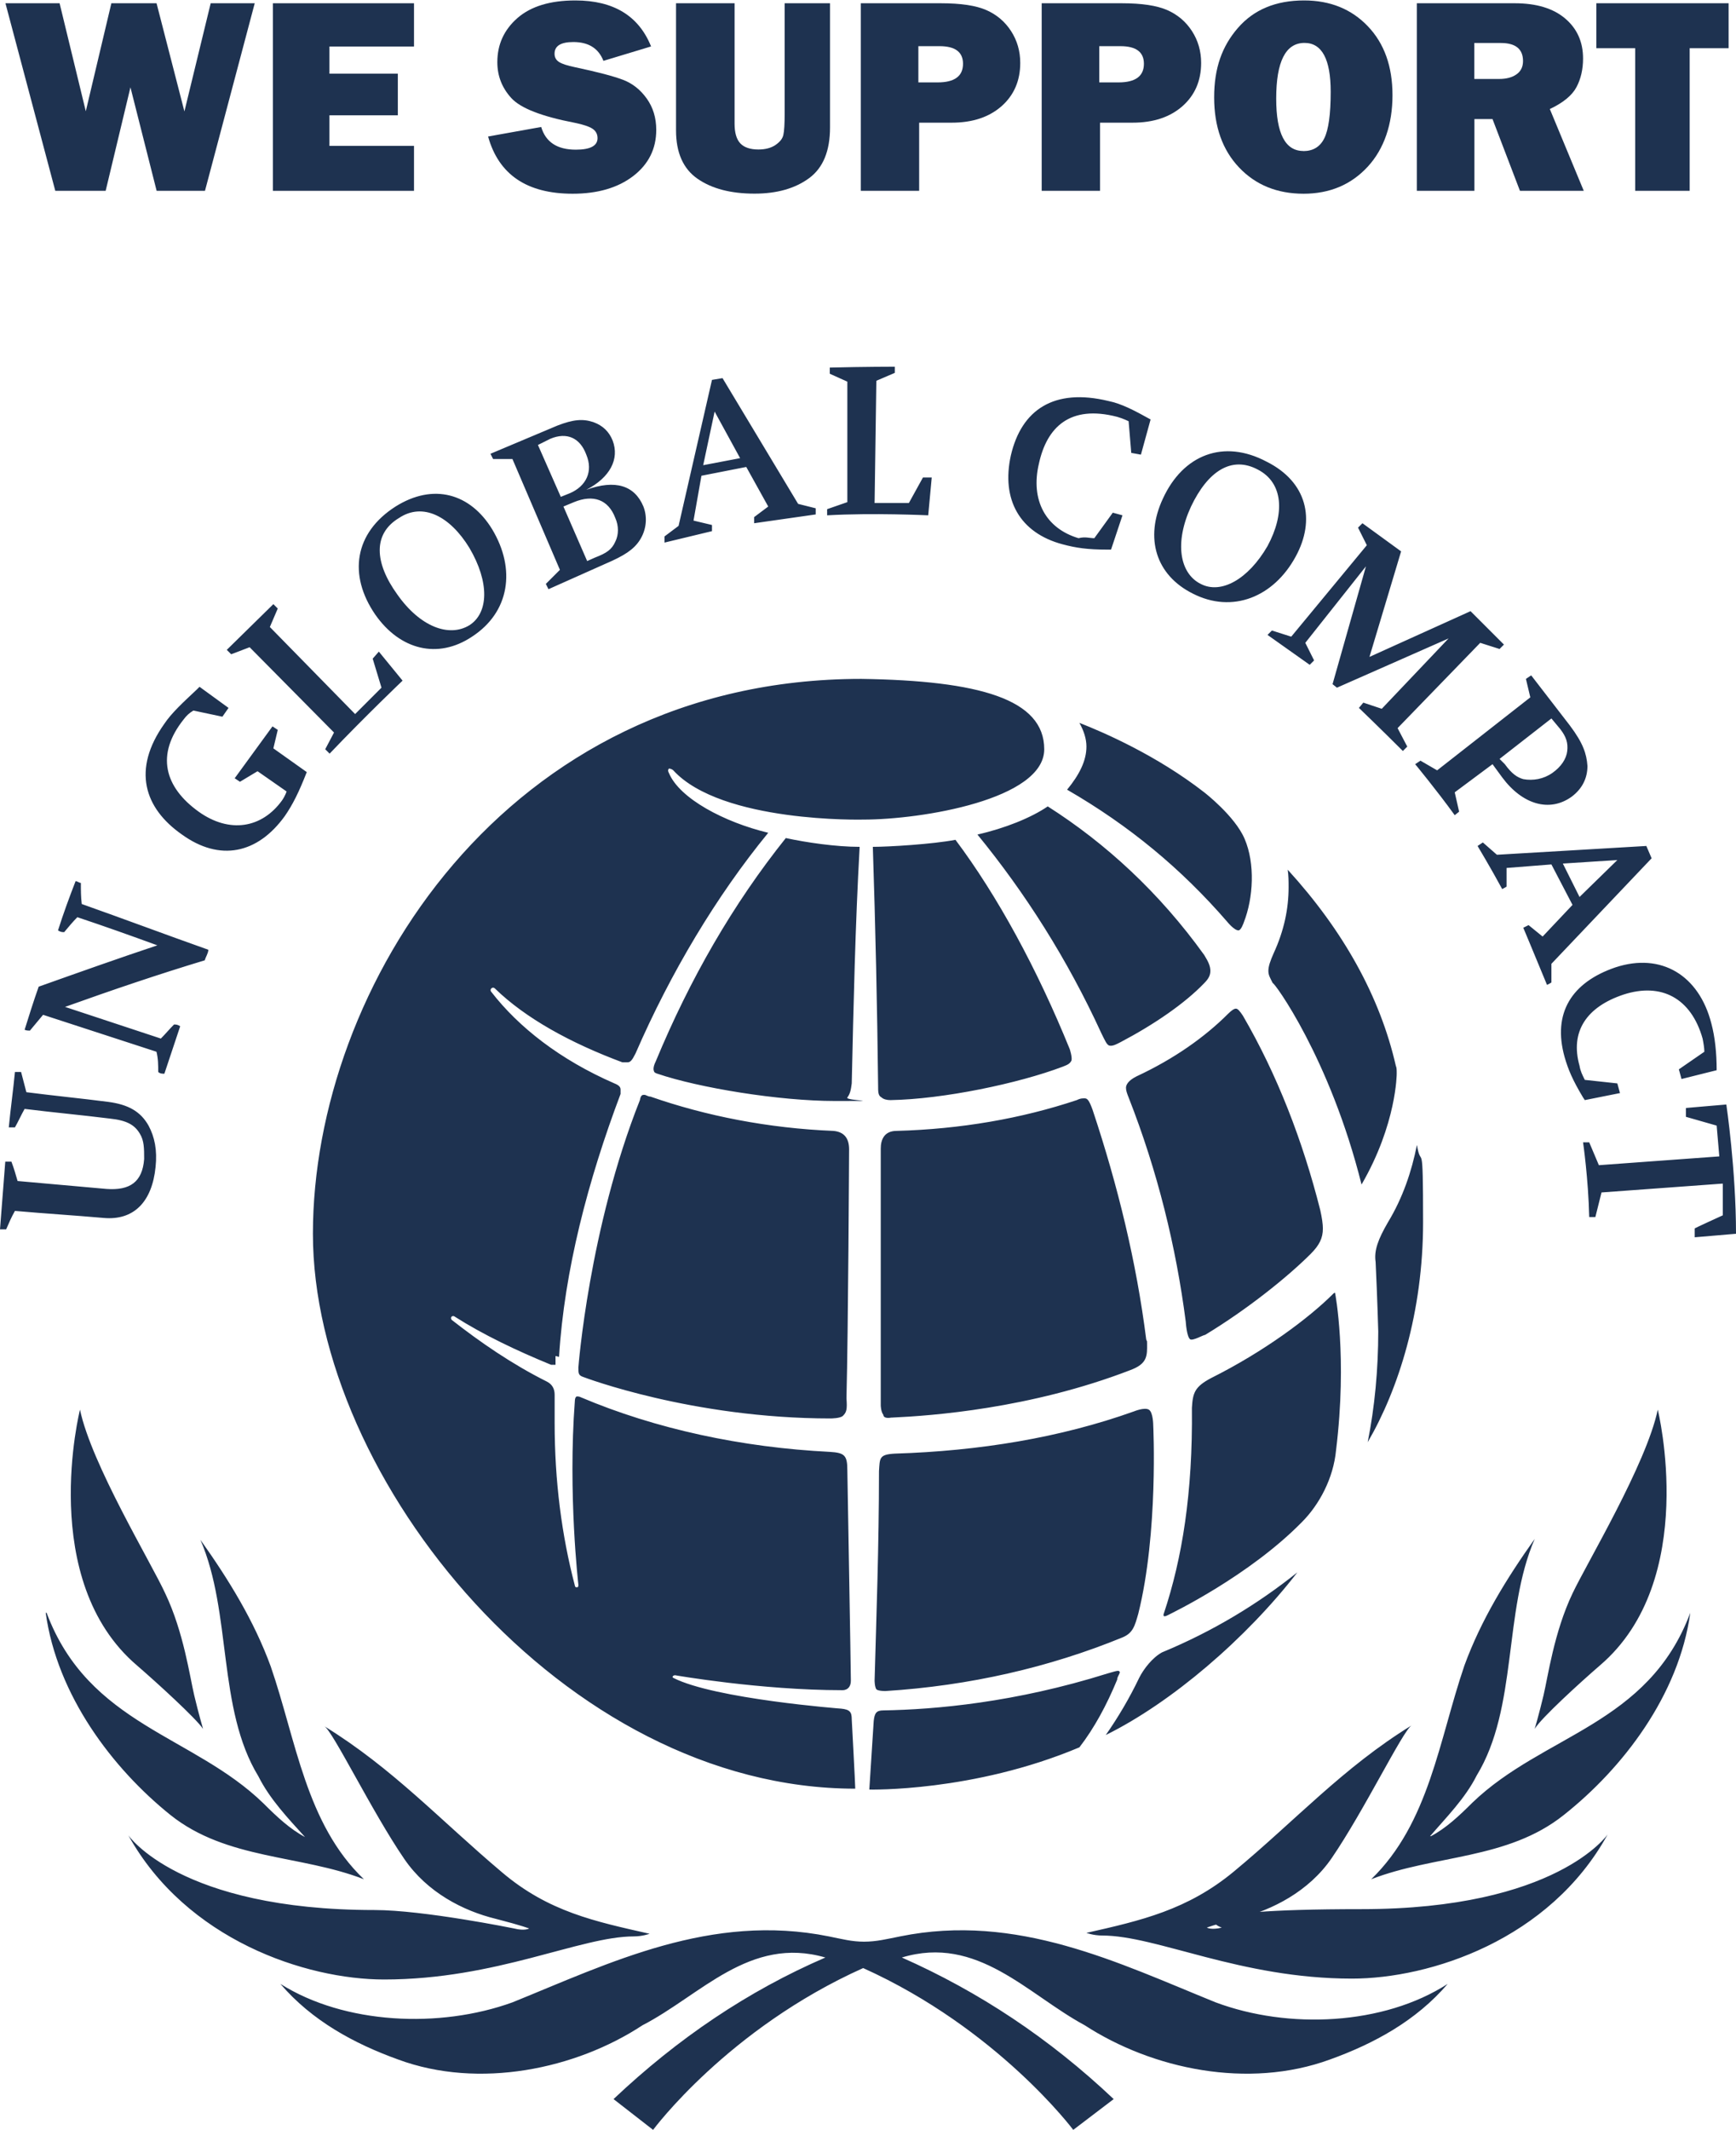 <svg xmlns="http://www.w3.org/2000/svg" id="a" viewBox="0 0 197.5 242.2"><path id="b" d="M135.4,152.3c-.4-.3-.5-2-.5-2-1.1-8.5-3.2-17.1-6.5-25.5-.2-.5-.3-.8-.3-1.1s.2-.8,1.2-1.3c4.3-2,7.8-4.5,10.4-7.1.4-.4.7-.6.9-.6h0c.2,0,.4.2.8.8,3.9,6.7,6.8,14.2,8.8,22.1.2.9.3,1.6.3,2.1,0,1.1-.4,1.9-1.4,2.9-2.6,2.6-7.2,6.3-12,9.2-.2,0-1.4.7-1.7.5ZM131.2,162.1s0-1.5-.5-1.8-1.7.2-1.7.2c-8.4,3-17.6,4.5-27.2,4.8-1.8.1-1.7.5-1.8,2,0,8.5-.3,16.5-.5,23.8,0,0,0,.7.2,1,.2.2,1,.2,1,.2,9.6-.6,18.7-2.7,27-6.1,1.2-.5,1.4-1.3,1.8-2.7,2.3-9.2,1.7-21.4,1.7-21.4ZM127.5,118.5c3.8-2,7.3-4.4,9.5-6.7.5-.5.7-.9.7-1.4s-.2-1-.7-1.8c-5.1-7.1-11.2-12.7-17.8-16.9-1.9,1.3-4.9,2.5-8,3.2,5.4,6.6,10.2,14.1,14.1,22.6.4.8.6,1.3.9,1.4.4.1.9-.2,1.3-.4ZM120.9,121.3c.5-.2.8-.3,1-.7.1-.4-.2-1.3-.2-1.3-3.7-9.1-8.2-17.4-13-23.8-2.6.5-7.6.8-9.4.8.3,9.2.5,18.3.6,27.1,0,.8,0,1.2.4,1.4.2.2.6.3,1,.3,6-.1,14.6-1.9,19.6-3.8ZM127.4,190.2c0-.2-.2-.2-.2-.2-.2,0-.5.1-1.2.3-10.5,3.3-19.6,4.1-25.5,4.2-.8,0-1,.3-1.1,1.2l-.5,7.8s11.8.3,23.9-4.8c1.7-2.2,3.1-4.8,4.3-7.7,0-.3.2-.5.3-.8h0ZM151.9,147.1c0-.2-.2,0-.2,0-2.8,2.8-7.9,6.6-13.9,9.6-1.9,1-2.1,1.7-2.2,3.4.1,9.7-1.1,17.1-3.2,23.4,0,0-.2.5.4.2.6-.3,9.3-4.5,15.3-10.6,2-2,3.6-5,3.9-8.2,1.3-10.6-.1-17.8-.1-17.8h0ZM154.9,134.7c4-6.9,4-12.6,4-12.6,0-.4,0-.7-.1-.9-1.8-7.9-6-15.4-12.3-22.3.1.7.1,1.3.1,2,0,2.4-.5,4.9-1.7,7.5-.4.9-.6,1.5-.6,2s.2.8.5,1.4c.1-.2,6.5,8.5,10.1,22.9ZM63.6,154.3c.6-9.8,3.3-20.1,7-29.9v-.5c0-.3-.2-.5-.7-.7-6.2-2.7-10.9-6.4-14-10.4,0,0-.2-.2,0-.4.2-.2.4,0,.4,0,3.5,3.4,8.6,6.2,14.5,8.4h.6c.3,0,.5-.2.9-1,4-9.2,9.2-17.9,15.1-25.1-5-1.2-10.1-3.9-11.3-6.8,0,0-.2-.3,0-.5.3,0,.5.2.5.2,5.5,6,21.6,5.6,21.6,5.6,6.7,0,20.6-2.3,20.6-8s-7.4-7.8-20.8-8c-40.6,0-62.4,35.2-62.4,63.1s28.6,63.1,61.7,63.1c0-.5-.4-7.9-.4-7.9,0-.8-.2-1.1-1.2-1.2,0,0-14.4-1.1-19.1-3.5-.2-.1,0-.3.2-.3,0,0,9.7,1.7,19,1.7,0,0,1,.1,1-1.1s-.4-23.9-.4-23.9c0-1.7-.3-2-2-2.1-10-.5-19.8-2.6-28.3-6.2-.2-.1-.3-.1-.5-.1-.2.1-.2.5-.2.5-.8,10.6.4,20.9.4,20.9,0,.2,0,.3-.2.3s-.2-.2-.2-.2c-1.5-5.7-2.3-11.9-2.3-18.5s0-3.2,0-3.2c0-.7-.3-1.2-.9-1.5-4-2-7.6-4.5-10.8-7,0,0-.2-.2,0-.4.2-.1.3,0,.3,0,3.3,2.1,7.1,3.9,11,5.5h.5v-1M141.5,104.9c1.1-2.8,1.3-6.7.1-9.5-1.1-2.6-4.6-5.3-4.6-5.3-5.4-4.2-11.4-6.8-14.2-7.9.5.9.8,1.8.8,2.7,0,1.6-.8,3.2-2.2,4.9,7.1,4.1,13,9,18.2,15,0,0,.8,1,1.3,1,.3,0,.6-.9.6-.9h0ZM156.8,151.4c0,4.3-.4,8.6-1.2,12.6,3.5-6,6.3-14.8,6.3-25s-.2-5.8-.7-8.8c-.6,3-1.6,6-3.3,8.8-1.1,1.9-1.6,3.2-1.4,4.5.2,4.2.3,7.9.3,7.9h0ZM129.6,190.8c-1.1,2.3-2.4,4.5-3.8,6.5,7.5-3.7,16-11,21.8-18.5-4.5,3.6-9.6,6.7-15.4,9.1-1.1.6-2.1,1.9-2.6,2.9ZM96.6,130.7c0-1.3-.6-2-1.8-2.1-7.4-.3-14.5-1.7-20.8-3.9-.3,0-.5-.2-.7-.2s-.4,0-.5.6c-5.8,14.6-7,30.4-7,30.4,0,.7,0,.9.6,1.1,0,0,12.3,4.7,28.1,4.7,0,0,1.1,0,1.4-.3.4-.4.5-.7.4-2,.2-7.7.3-28.3.3-28.3h0ZM74.6,120.7c-.4.8-.2,1.1-.2,1.1,0,.2.4.3.4.3,4.7,1.6,13.8,3.1,20.2,3.1s1.1,0,1.4-.4.4-.8.5-1.6h0c.2-8.8.4-18,.9-26.9-2.7,0-6.1-.5-8.4-1-6,7.5-10.9,16-14.8,25.4M101.5,161.2c4.4-.2,15.7-1,27.1-5.4,1.6-.6,1.9-1.3,1.9-2.5s0-.6-.1-1c-1.1-8.7-3.2-17.4-6.1-26.1-.4-1.1-.6-1.3-.9-1.3s-.5,0-.9.2c-6.3,2.1-13.2,3.3-20.5,3.5-1.4,0-1.8,1-1.8,2v29.2s0,.7.3,1.1c0,.3.4.4.9.3h.1ZM5.3,183.4c4.8,12.8,16.7,13.9,24.7,21.7,1.5,1.5,3,2.9,4.7,3.8h0c-1.9-2.1-4-4.3-5.3-6.9-4.7-7.7-3-18.6-6.6-26.9,3.2,4.5,6.1,9.2,8,14.4,2.9,8.4,4,17.9,10.6,24.2-7.2-2.8-15.6-2.2-22-7.3-6.6-5.3-12.9-13.6-14.2-23h.1ZM72.1,220.2c1,0,1.8-.3,1.8-.3-6.2-1.4-11.5-2.5-16.8-7-7-5.9-12.4-11.8-20.2-16.6,1,.6,5.4,9.7,9.1,15.1,2.6,3.8,6.7,5.9,10.4,6.8,3.1.8,3.8,1.1,3.8,1.1,0,0-.5.3-1.7,0,0,0-10.3-2.1-15.9-2.1-22.2,0-28-8.5-28-8.5,6.6,11.9,20.2,16.4,29.1,16.4,12.8,0,22.3-4.9,28.4-4.9ZM153.8,225c8.9,0,22.5-4.4,29.1-16.4,0,0-5.8,8.5-28,8.5s-15.9,2.1-15.9,2.1c-1.2.3-1.7,0-1.7,0,0,0,.7-.3,3.8-1.1,3.6-.9,7.8-3,10.4-6.8,3.7-5.4,8.1-14.5,9.1-15.1-7.8,4.8-13.2,10.8-20.2,16.6-5.3,4.4-10.6,5.6-16.8,7,0,0,.8.3,1.8.3,6.2,0,15.7,4.9,28.4,4.9h0ZM15.6,189.4c2.2,1.9,6.7,6,7.5,7.2,0,0-.5-1.7-1-3.8s-1.2-7.2-3.3-11.6c-1.6-3.5-8.4-14.7-9.7-20.9,0,0-4.9,19.4,6.5,29.1ZM156,213.7c7.2-2.8,15.5-2.2,21.9-7.3,6.7-5.3,13.1-13.6,14.4-23-4.8,12.8-16.7,13.8-24.8,21.6-1.5,1.5-3,2.9-4.7,3.8h-.1c1.8-2.1,4-4.3,5.3-6.9,4.7-7.7,3-18.6,6.6-26.9-3.2,4.5-6.1,9.2-8,14.4-2.9,8.5-4,17.9-10.6,24.3h0ZM138.3,227.7c-11.1-4.5-22.6-10.2-35.9-7.5-1.5.3-2.7.6-4.1.6s-2.5-.3-4-.6c-13.4-2.7-24.9,3-36,7.5-8.3,3-19.1,2.5-26.4-2.1,3.6,4.2,8.4,6.8,13.4,8.6,9.2,3.4,20.2,1.1,27.8-3.9,6.6-3.4,12.2-10.2,20.8-7.7-8.8,3.8-16.8,9.2-24.1,16.1l4.5,3.5s8.5-11.5,23.9-18.4c15.3,6.9,23.9,18.4,23.9,18.4l4.6-3.5c-7.3-6.9-15.3-12.2-24.1-16.1,8.6-2.6,14.3,4.2,20.8,7.7,7.7,5,18.6,7.3,27.9,3.9,5-1.8,9.8-4.4,13.4-8.6-7.3,4.7-18.1,5.2-26.4,2.1ZM182,189.4c11.4-9.7,6.6-29.1,6.6-29.1-1.3,6.2-8.1,17.5-9.7,20.9-2.1,4.4-2.8,9.5-3.3,11.6s-1,3.8-1,3.8c.7-1.2,5.2-5.3,7.4-7.2ZM2,134.3c3.4.3,6.7.6,10.1.9,2.7.2,4.1-.8,4.3-3.4,0-1.2,0-2.1-.5-2.9-.6-1-1.5-1.5-3.4-1.7-3.2-.4-6.5-.7-9.7-1.1-.4.7-.7,1.4-1.1,2.1h-.7c.2-2.1.5-4.2.7-6.3h.7c.2.8.4,1.5.6,2.3,3.1.4,6.2.7,9.3,1.1,2.3.3,3.7,1.1,4.6,2.7.7,1.3,1,2.8.8,4.7-.4,4-2.5,6.1-5.9,5.8s-6.7-.5-10.1-.8c-.4.7-.7,1.4-1,2.1H0c.2-2.6.4-5.1.6-7.7h.7c.3.8.5,1.5.7,2.2h0ZM7.4,114.5c3.6,1.2,7.3,2.4,10.9,3.6.5-.5,1-1.1,1.5-1.6.2,0,.4,0,.7.2-.6,1.8-1.2,3.6-1.8,5.4-.2,0-.5,0-.7-.2,0-.8,0-1.5-.2-2.3-4.3-1.4-8.6-2.8-12.9-4.2-.5.6-1,1.2-1.5,1.8-.1,0-.4,0-.6-.1.5-1.6,1-3.2,1.6-4.9,4.5-1.6,9-3.2,13.5-4.7-3-1.1-6.1-2.2-9.1-3.2-.5.5-1,1.1-1.5,1.7-.2,0-.4,0-.7-.2.6-1.9,1.3-3.8,2-5.6.2,0,.4.2.6.2,0,.8,0,1.6.1,2.4,4.8,1.7,9.6,3.5,14.4,5.2,0,.4-.3.8-.4,1.2-5.3,1.6-10.6,3.4-15.9,5.3ZM31.1,85.1l3.8,2.7c-.9,2.3-1.6,3.7-2.5,5-3.1,4.3-7.4,5.2-11.7,2.1-4.3-3-5.7-7.4-2-12.6.8-1.2,2.1-2.4,3.7-3.9l.3-.3,3.3,2.4-.7,1-3.3-.7c-.5.3-.8.6-1.1,1-3.2,4-2.2,7.7,1.7,10.5,3.5,2.5,7.2,1.9,9.5-1.3.4-.6.5-1,.5-1l-3.3-2.3-2,1.2-.6-.4,4.3-5.9.6.4-.5,2.1h0ZM38,83.3l-9.6-9.7-2.1.8-.5-.5,5.3-5.2.5.5-.9,2.1,9.7,9.9,3-3-1-3.3.7-.8,2.7,3.3s-4.2,4-8.3,8.3l-.5-.5s1-1.9,1-1.9ZM42.7,69.9c-3.1-4.5-2.4-9.3,2.3-12.3,4.3-2.7,8.5-1.5,11,2.6,2.7,4.5,2,9.4-2.3,12.2-3.9,2.6-8.2,1.5-11-2.5h0ZM45.2,67.6c2.6,3.7,5.9,4.9,8.2,3.5,2.2-1.4,2.3-4.9,0-8.8-2.2-3.6-5.3-5.2-8-3.4-3,1.8-2.8,5.1-.2,8.7h0ZM63.7,64.8l-5.4-12.6h-2.2l-.3-.6,7.6-3.2c1.8-.7,2.9-.8,4.1-.4,1.1.4,1.8,1.1,2.2,2.1.8,2.1-.3,4.2-3,5.6,3.3-1.2,5.5-.5,6.5,1.9.5,1.3.3,2.7-.4,3.8-.7,1.1-1.8,1.8-3.9,2.7l-6.5,2.9-.3-.6s1.6-1.6,1.6-1.6ZM63.8,56.5l1-.4c1.9-.8,2.7-2.5,1.9-4.4-.7-1.9-2.2-2.6-4.1-1.8l-1.4.7s2.6,5.9,2.6,5.9ZM66.8,63.8l.9-.4c1.3-.5,1.9-.9,2.3-1.8.4-.8.4-1.8,0-2.7-.8-2.1-2.5-2.7-4.7-1.8l-1.2.5s2.7,6.2,2.7,6.2ZM79.8,54.1l-.9,5.1,2.1.5v.7l-5.4,1.3v-.7l1.6-1.2,3.8-16.6,1.2-.2,8.6,14.3,2,.5v.7l-7,1v-.7l1.6-1.2-2.5-4.5s-5.1,1-5.1,1ZM80,52.9l4.2-.8-2.9-5.3s-1.3,6.1-1.3,6.1ZM96.4,57v-13.6l-2-.9v-.7c3.9-.1,7.4-.1,7.4-.1v.7l-2.1.9-.2,13.9h3.9l1.6-2.9h1l-.4,4.3s-6.3-.3-11.5,0v-.7l2.3-.8v-.1ZM124.5,61.2l2.1-2.9,1.1.3-1.3,3.9h-.4c-2.3,0-3.6-.2-5.1-.6-4.9-1.3-7-5.1-5.9-10.1,1.2-5.2,4.9-7.7,11.1-6.2,1.5.3,3,1.1,4.8,2.1l-1.1,4-1.1-.2-.3-3.6s-.6-.3-1.3-.5c-5.4-1.4-8,1.2-8.9,5.3-1,4.2.8,7.4,4.5,8.5.8-.2,1.2,0,1.8,0h0ZM155.8,74.7l11.5-5.2,3.8,3.8-.5.5-2.2-.7-9.4,9.7,1.1,2.1-.5.5c-2.5-2.5-5-4.9-5-4.9l.5-.6,2.1.7,7.6-8-12.7,5.6-.5-.4,3.8-13.4-6.9,8.7,1,2-.5.5-4.8-3.4.5-.5,2.2.7,8.6-10.4-1-2,.5-.5,4.4,3.2-3.6,12h0ZM169.8,86.9l-4.3,3.2.5,2.2-.5.4c-2.1-2.9-4.5-5.8-4.5-5.8l.6-.4,1.9,1.1,10.6-8.3-.5-2.1.6-.4,4.4,5.7c1.5,2,1.9,3.2,2,4.6,0,1.4-.6,2.6-1.8,3.5-2.5,1.8-5.6.9-7.9-2.2l-1.1-1.5h0ZM171.2,86.9c.8,1.1,1.4,1.5,2.1,1.7,1.1.2,2.3,0,3.3-.7s1.6-1.6,1.7-2.5c.1-.9-.1-1.6-.8-2.5l-1-1.2-5.9,4.6.6.6h0ZM176.5,98.3l-5.1.4v2.1c.1,0-.5.3-.5.3-1.3-2.4-2.8-4.9-2.8-4.9l.6-.4,1.6,1.4,17-1,.6,1.4-11.4,12v2.1c.1,0-.5.3-.5.3-1.4-3.4-2.7-6.5-2.7-6.5l.6-.3,1.6,1.3,3.4-3.6-2.4-4.6h0ZM177.8,98.2l1.9,3.8,4.3-4.2s-6.2.4-6.2.4ZM180.3,122.8l3.7.4.3,1.1-4,.8-.2-.3c-1.2-2-1.7-3.2-2.1-4.6-1.4-5,.8-8.5,5.8-10.2,5.2-1.7,9.5.9,10.9,6.4.4,1.5.6,3.3.6,5.3l-4,1-.3-1.1,2.9-2c0-.4-.1-1-.2-1.5-1.3-4.6-4.7-6.4-9-5-4.2,1.4-6.1,4.2-5,8.1.1.6.3,1,.6,1.6h0ZM195.9,134.6l-13.7,1-.7,2.8h-.7c-.1-4.4-.7-8.5-.7-8.5h.7l1.1,2.6,13.7-1-.3-3.5-3.5-1v-1c-.1,0,4.6-.4,4.6-.4,0,0,1.1,7.4,1.1,14.7l-4.7.4v-1c-.1,0,3.2-1.5,3.2-1.5v-3.6h-.1ZM132.3,56.7c2.3-5,6.9-6.8,11.8-4.2,4.6,2.3,5.6,6.6,3.3,10.8-2.5,4.6-7.2,6.5-11.7,4.2-4.2-2.1-5.5-6.3-3.4-10.8h0ZM135.5,57.6c-1.9,4.1-1.3,7.6,1.1,8.8,2.3,1.2,5.4-.5,7.6-4.3,2-3.7,1.8-7.2-1.1-8.7-3-1.6-5.7.2-7.6,4.2ZM135.4,152.3c-.4-.3-.5-2-.5-2-1.1-8.5-3.2-17.1-6.5-25.5-.2-.5-.3-.8-.3-1.1s.2-.8,1.2-1.3c4.3-2,7.8-4.5,10.4-7.1.4-.4.7-.6.9-.6h0c.2,0,.4.2.8.8,3.9,6.7,6.8,14.2,8.8,22.1.2.9.3,1.6.3,2.1,0,1.1-.4,1.9-1.4,2.9-2.6,2.6-7.2,6.3-12,9.2-.2,0-1.4.7-1.7.5ZM131.2,162.1s0-1.5-.5-1.8-1.7.2-1.7.2c-8.4,3-17.6,4.5-27.2,4.8-1.8.1-1.7.5-1.8,2,0,8.5-.3,16.5-.5,23.8,0,0,0,.7.2,1,.2.2,1,.2,1,.2,9.6-.6,18.7-2.7,27-6.1,1.2-.5,1.4-1.3,1.8-2.7,2.3-9.2,1.7-21.4,1.7-21.4ZM127.5,118.5c3.8-2,7.3-4.4,9.5-6.7.5-.5.7-.9.7-1.4s-.2-1-.7-1.8c-5.1-7.1-11.2-12.7-17.8-16.9-1.9,1.3-4.9,2.5-8,3.2,5.4,6.6,10.2,14.1,14.1,22.6.4.8.6,1.3.9,1.4.4.1.9-.2,1.3-.4ZM120.9,121.3c.5-.2.8-.3,1-.7.1-.4-.2-1.3-.2-1.3-3.7-9.1-8.2-17.4-13-23.8-2.6.5-7.6.8-9.4.8.3,9.2.5,18.3.6,27.1,0,.8,0,1.2.4,1.4.2.2.6.3,1,.3,6-.1,14.6-1.9,19.6-3.8ZM127.4,190.2c0-.2-.2-.2-.2-.2-.2,0-.5.1-1.2.3-10.5,3.3-19.6,4.1-25.5,4.2-.8,0-1,.3-1.1,1.2l-.5,7.8s11.8.3,23.9-4.8c1.7-2.2,3.1-4.8,4.3-7.7,0-.3.2-.5.3-.8h0ZM151.9,147.1c0-.2-.2,0-.2,0-2.8,2.8-7.9,6.6-13.9,9.6-1.9,1-2.1,1.7-2.2,3.4.1,9.7-1.1,17.1-3.2,23.4,0,0-.2.5.4.2.6-.3,9.3-4.5,15.3-10.6,2-2,3.6-5,3.9-8.2,1.3-10.6-.1-17.8-.1-17.8h0ZM154.9,134.7c4-6.9,4-12.6,4-12.6,0-.4,0-.7-.1-.9-1.8-7.9-6-15.4-12.3-22.3.1.7.1,1.3.1,2,0,2.4-.5,4.9-1.7,7.5-.4.9-.6,1.5-.6,2s.2.8.5,1.4c.1-.2,6.5,8.5,10.1,22.9ZM63.6,154.3c.6-9.8,3.3-20.1,7-29.9v-.5c0-.3-.2-.5-.7-.7-6.2-2.7-10.9-6.4-14-10.4,0,0-.2-.2,0-.4.2-.2.4,0,.4,0,3.5,3.4,8.6,6.2,14.5,8.4h.6c.3,0,.5-.2.9-1,4-9.2,9.2-17.9,15.1-25.1-5-1.2-10.1-3.9-11.3-6.8,0,0-.2-.3,0-.5.3,0,.5.2.5.2,5.5,6,21.6,5.6,21.6,5.6,6.7,0,20.6-2.3,20.6-8s-7.4-7.8-20.8-8c-40.6,0-62.4,35.2-62.4,63.1s28.6,63.1,61.7,63.1c0-.5-.4-7.9-.4-7.9,0-.8-.2-1.1-1.2-1.2,0,0-14.4-1.1-19.1-3.5-.2-.1,0-.3.2-.3,0,0,9.7,1.7,19,1.7,0,0,1,.1,1-1.1s-.4-23.9-.4-23.9c0-1.7-.3-2-2-2.1-10-.5-19.8-2.6-28.3-6.2-.2-.1-.3-.1-.5-.1-.2.1-.2.5-.2.5-.8,10.6.4,20.9.4,20.9,0,.2,0,.3-.2.3s-.2-.2-.2-.2c-1.5-5.7-2.3-11.9-2.3-18.5s0-3.2,0-3.2c0-.7-.3-1.2-.9-1.5-4-2-7.6-4.5-10.8-7,0,0-.2-.2,0-.4.2-.1.3,0,.3,0,3.3,2.1,7.1,3.9,11,5.5h.5v-1M141.5,104.9c1.1-2.8,1.3-6.7.1-9.5-1.1-2.6-4.6-5.3-4.6-5.3-5.4-4.2-11.4-6.8-14.2-7.9.5.9.8,1.8.8,2.7,0,1.6-.8,3.2-2.2,4.9,7.1,4.1,13,9,18.2,15,0,0,.8,1,1.3,1,.3,0,.6-.9.6-.9h0ZM156.8,151.4c0,4.3-.4,8.6-1.2,12.6,3.5-6,6.3-14.8,6.3-25s-.2-5.8-.7-8.8c-.6,3-1.6,6-3.3,8.8-1.1,1.9-1.6,3.2-1.4,4.5.2,4.2.3,7.9.3,7.9h0ZM129.6,190.8c-1.1,2.3-2.4,4.5-3.8,6.5,7.5-3.7,16-11,21.8-18.5-4.5,3.6-9.6,6.7-15.4,9.1-1.1.6-2.1,1.9-2.6,2.9ZM96.6,130.7c0-1.3-.6-2-1.8-2.1-7.4-.3-14.5-1.7-20.8-3.9-.3,0-.5-.2-.7-.2s-.4,0-.5.6c-5.8,14.6-7,30.4-7,30.4,0,.7,0,.9.6,1.1,0,0,12.3,4.7,28.1,4.7,0,0,1.1,0,1.4-.3.4-.4.5-.7.4-2,.2-7.7.3-28.3.3-28.3h0ZM74.6,120.7c-.4.8-.2,1.1-.2,1.1,0,.2.4.3.4.3,4.7,1.6,13.8,3.1,20.2,3.1s1.1,0,1.4-.4.4-.8.5-1.6h0c.2-8.8.4-18,.9-26.9-2.7,0-6.1-.5-8.4-1-6,7.5-10.9,16-14.8,25.4M101.5,161.2c4.4-.2,15.7-1,27.1-5.4,1.6-.6,1.9-1.3,1.9-2.5s0-.6-.1-1c-1.1-8.7-3.2-17.4-6.1-26.1-.4-1.1-.6-1.3-.9-1.3s-.5,0-.9.2c-6.3,2.1-13.2,3.3-20.5,3.5-1.4,0-1.8,1-1.8,2v29.2s0,.7.3,1.1c0,.3.4.4.9.3h.1ZM5.3,183.4c4.8,12.8,16.7,13.9,24.7,21.7,1.5,1.5,3,2.9,4.7,3.8h0c-1.9-2.1-4-4.3-5.3-6.9-4.7-7.7-3-18.6-6.6-26.9,3.2,4.5,6.1,9.2,8,14.4,2.9,8.4,4,17.9,10.6,24.2-7.2-2.8-15.6-2.2-22-7.3-6.6-5.3-12.9-13.6-14.2-23h.1ZM72.1,220.2c1,0,1.8-.3,1.8-.3-6.2-1.4-11.5-2.5-16.8-7-7-5.9-12.4-11.8-20.2-16.6,1,.6,5.4,9.7,9.1,15.1,2.6,3.8,6.7,5.9,10.4,6.8,3.1.8,3.8,1.1,3.8,1.1,0,0-.5.3-1.7,0,0,0-10.3-2.1-15.9-2.1-22.2,0-28-8.5-28-8.5,6.6,11.9,20.2,16.4,29.1,16.4,12.8,0,22.3-4.9,28.4-4.9ZM153.8,225c8.9,0,22.5-4.4,29.1-16.4,0,0-5.8,8.5-28,8.5s-15.9,2.1-15.9,2.1c-1.2.3-1.7,0-1.7,0,0,0,.7-.3,3.8-1.1,3.6-.9,7.8-3,10.4-6.8,3.7-5.4,8.1-14.5,9.1-15.1-7.8,4.8-13.2,10.8-20.2,16.6-5.3,4.4-10.6,5.6-16.8,7,0,0,.8.3,1.8.3,6.2,0,15.7,4.9,28.4,4.9h0ZM15.6,189.4c2.2,1.9,6.7,6,7.5,7.2,0,0-.5-1.7-1-3.8s-1.2-7.2-3.3-11.6c-1.6-3.5-8.4-14.7-9.7-20.9,0,0-4.9,19.4,6.5,29.1ZM156,213.7c7.2-2.8,15.5-2.2,21.9-7.3,6.7-5.3,13.1-13.6,14.4-23-4.8,12.8-16.7,13.8-24.8,21.6-1.5,1.5-3,2.9-4.7,3.8h-.1c1.8-2.1,4-4.3,5.3-6.9,4.7-7.7,3-18.6,6.6-26.9-3.2,4.5-6.1,9.2-8,14.4-2.9,8.5-4,17.9-10.6,24.3h0ZM138.3,227.7c-11.1-4.5-22.6-10.2-35.9-7.5-1.5.3-2.7.6-4.1.6s-2.5-.3-4-.6c-13.4-2.7-24.9,3-36,7.5-8.3,3-19.1,2.5-26.4-2.1,3.6,4.2,8.4,6.8,13.4,8.6,9.2,3.4,20.2,1.1,27.8-3.9,6.6-3.4,12.2-10.2,20.8-7.7-8.8,3.8-16.8,9.2-24.1,16.1l4.5,3.5s8.5-11.5,23.9-18.4c15.3,6.9,23.9,18.4,23.9,18.4l4.6-3.5c-7.3-6.9-15.3-12.2-24.1-16.1,8.6-2.6,14.3,4.2,20.8,7.7,7.7,5,18.6,7.3,27.9,3.9,5-1.8,9.8-4.4,13.4-8.6-7.3,4.7-18.1,5.2-26.4,2.1ZM182,189.4c11.4-9.7,6.6-29.1,6.6-29.1-1.3,6.2-8.1,17.5-9.7,20.9-2.1,4.4-2.8,9.5-3.3,11.6s-1,3.8-1,3.8c.7-1.2,5.2-5.3,7.4-7.2ZM2,134.3c3.4.3,6.7.6,10.1.9,2.7.2,4.1-.8,4.3-3.4,0-1.2,0-2.1-.5-2.9-.6-1-1.5-1.5-3.4-1.7-3.2-.4-6.5-.7-9.7-1.1-.4.7-.7,1.4-1.1,2.1h-.7c.2-2.1.5-4.2.7-6.3h.7c.2.8.4,1.5.6,2.3,3.1.4,6.2.7,9.3,1.1,2.3.3,3.7,1.1,4.6,2.7.7,1.3,1,2.8.8,4.7-.4,4-2.5,6.1-5.9,5.8s-6.7-.5-10.1-.8c-.4.7-.7,1.4-1,2.1H0c.2-2.6.4-5.1.6-7.7h.7c.3.8.5,1.5.7,2.2h0ZM7.4,114.5c3.6,1.2,7.3,2.4,10.9,3.6.5-.5,1-1.1,1.5-1.6.2,0,.4,0,.7.2-.6,1.8-1.2,3.6-1.8,5.4-.2,0-.5,0-.7-.2,0-.8,0-1.5-.2-2.3-4.3-1.4-8.6-2.8-12.9-4.2-.5.6-1,1.2-1.5,1.8-.1,0-.4,0-.6-.1.5-1.6,1-3.2,1.6-4.9,4.5-1.6,9-3.2,13.5-4.7-3-1.1-6.1-2.2-9.1-3.2-.5.5-1,1.1-1.5,1.7-.2,0-.4,0-.7-.2.6-1.9,1.3-3.8,2-5.6.2,0,.4.2.6.2,0,.8,0,1.6.1,2.4,4.8,1.7,9.6,3.5,14.4,5.2,0,.4-.3.8-.4,1.2-5.3,1.6-10.6,3.4-15.9,5.3ZM31.1,85.1l3.8,2.7c-.9,2.3-1.6,3.7-2.5,5-3.1,4.3-7.4,5.2-11.7,2.1-4.3-3-5.7-7.4-2-12.6.8-1.2,2.1-2.4,3.7-3.9l.3-.3,3.3,2.4-.7,1-3.3-.7c-.5.3-.8.6-1.1,1-3.2,4-2.2,7.7,1.7,10.5,3.5,2.5,7.2,1.9,9.5-1.3.4-.6.5-1,.5-1l-3.3-2.3-2,1.2-.6-.4,4.3-5.9.6.4-.5,2.1h0ZM38,83.3l-9.6-9.7-2.1.8-.5-.5,5.3-5.2.5.5-.9,2.1,9.7,9.9,3-3-1-3.3.7-.8,2.7,3.3s-4.2,4-8.3,8.3l-.5-.5s1-1.9,1-1.9ZM42.7,69.9c-3.1-4.5-2.4-9.3,2.3-12.3,4.3-2.7,8.5-1.5,11,2.6,2.7,4.5,2,9.4-2.3,12.2-3.9,2.6-8.2,1.5-11-2.5h0ZM45.2,67.6c2.6,3.7,5.9,4.9,8.2,3.5,2.2-1.4,2.3-4.9,0-8.8-2.2-3.6-5.3-5.2-8-3.4-3,1.8-2.8,5.1-.2,8.7h0ZM63.7,64.8l-5.4-12.6h-2.2l-.3-.6,7.6-3.2c1.8-.7,2.9-.8,4.1-.4,1.1.4,1.8,1.1,2.2,2.1.8,2.1-.3,4.2-3,5.6,3.3-1.2,5.5-.5,6.5,1.9.5,1.3.3,2.7-.4,3.8-.7,1.1-1.8,1.8-3.9,2.7l-6.5,2.9-.3-.6s1.6-1.6,1.6-1.6ZM63.8,56.5l1-.4c1.9-.8,2.7-2.5,1.9-4.4-.7-1.9-2.2-2.6-4.1-1.8l-1.4.7s2.6,5.9,2.6,5.9ZM66.8,63.8l.9-.4c1.3-.5,1.9-.9,2.3-1.8.4-.8.4-1.8,0-2.7-.8-2.1-2.5-2.7-4.7-1.8l-1.2.5s2.7,6.2,2.7,6.2ZM79.8,54.1l-.9,5.1,2.1.5v.7l-5.4,1.3v-.7l1.6-1.2,3.8-16.6,1.2-.2,8.6,14.3,2,.5v.7l-7,1v-.7l1.6-1.2-2.5-4.5s-5.1,1-5.1,1ZM80,52.9l4.2-.8-2.9-5.3s-1.3,6.1-1.3,6.1ZM96.4,57v-13.6l-2-.9v-.7c3.9-.1,7.4-.1,7.4-.1v.7l-2.1.9-.2,13.9h3.9l1.6-2.9h1l-.4,4.3s-6.3-.3-11.5,0v-.7l2.3-.8v-.1ZM124.5,61.2l2.1-2.9,1.1.3-1.3,3.9h-.4c-2.3,0-3.6-.2-5.1-.6-4.9-1.3-7-5.1-5.9-10.1,1.2-5.2,4.9-7.7,11.1-6.2,1.5.3,3,1.1,4.8,2.1l-1.1,4-1.1-.2-.3-3.6s-.6-.3-1.3-.5c-5.4-1.4-8,1.2-8.9,5.3-1,4.2.8,7.4,4.5,8.5.8-.2,1.2,0,1.8,0h0ZM155.8,74.7l11.5-5.2,3.8,3.8-.5.5-2.2-.7-9.4,9.7,1.1,2.1-.5.5c-2.5-2.5-5-4.9-5-4.9l.5-.6,2.1.7,7.6-8-12.7,5.6-.5-.4,3.8-13.4-6.9,8.7,1,2-.5.5-4.8-3.4.5-.5,2.2.7,8.6-10.4-1-2,.5-.5,4.4,3.2-3.6,12h0ZM169.8,86.9l-4.3,3.2.5,2.2-.5.4c-2.1-2.9-4.5-5.8-4.5-5.8l.6-.4,1.9,1.1,10.6-8.3-.5-2.1.6-.4,4.4,5.7c1.5,2,1.9,3.2,2,4.6,0,1.4-.6,2.6-1.8,3.5-2.5,1.8-5.6.9-7.9-2.2l-1.1-1.5h0ZM171.2,86.9c.8,1.1,1.4,1.5,2.1,1.7,1.1.2,2.3,0,3.3-.7s1.6-1.6,1.7-2.5c.1-.9-.1-1.6-.8-2.5l-1-1.2-5.9,4.6.6.6h0ZM176.5,98.3l-5.1.4v2.1c.1,0-.5.3-.5.3-1.3-2.4-2.8-4.9-2.8-4.9l.6-.4,1.6,1.4,17-1,.6,1.4-11.4,12v2.1c.1,0-.5.3-.5.3-1.4-3.4-2.7-6.5-2.7-6.5l.6-.3,1.6,1.3,3.4-3.6-2.4-4.6h0ZM177.8,98.2l1.9,3.8,4.3-4.2s-6.2.4-6.2.4ZM180.3,122.8l3.7.4.3,1.1-4,.8-.2-.3c-1.2-2-1.7-3.2-2.1-4.6-1.4-5,.8-8.5,5.8-10.2,5.2-1.7,9.5.9,10.9,6.4.4,1.5.6,3.3.6,5.3l-4,1-.3-1.1,2.9-2c0-.4-.1-1-.2-1.5-1.3-4.6-4.7-6.4-9-5-4.2,1.4-6.1,4.2-5,8.1.1.6.3,1,.6,1.6h0ZM195.9,134.6l-13.7,1-.7,2.8h-.7c-.1-4.4-.7-8.5-.7-8.5h.7l1.1,2.6,13.7-1-.3-3.5-3.5-1v-1c-.1,0,4.6-.4,4.6-.4,0,0,1.1,7.4,1.1,14.7l-4.7.4v-1c-.1,0,3.2-1.5,3.2-1.5v-3.6h-.1ZM132.3,56.7c2.3-5,6.9-6.8,11.8-4.2,4.6,2.3,5.6,6.6,3.3,10.8-2.5,4.6-7.2,6.5-11.7,4.2-4.2-2.1-5.5-6.3-3.4-10.8h0ZM135.5,57.6c-1.9,4.1-1.3,7.6,1.1,8.8,2.3,1.2,5.4-.5,7.6-4.3,2-3.7,1.8-7.2-1.1-8.7-3-1.6-5.7.2-7.6,4.2Z" style="fill:#1e3250; stroke-width:0px;"></path><g style="isolation:isolate;"><path d="M28.98.37l-5.66,21.33h-5.5l-2.98-11.77-2.82,11.77h-5.73L.62.37h6.16l2.98,12.28L12.67.37h5.14l3.17,12.3L23.97.37h5.01Z" style="fill:#1e3250; stroke-width:0px;"></path><path d="M47.1,16.61v5.09h-16.05V.37h16.05v4.92h-9.62v3.09h7.78v4.73h-7.78v3.48h9.62Z" style="fill:#1e3250; stroke-width:0px;"></path><path d="M55.49,15.53l6.08-1.09c.51,1.72,1.82,2.58,3.94,2.58,1.65,0,2.47-.44,2.47-1.31,0-.46-.19-.81-.57-1.07-.38-.25-1.06-.48-2.04-.68-3.74-.72-6.14-1.65-7.2-2.81-1.06-1.16-1.59-2.52-1.59-4.08,0-2.01.76-3.68,2.29-5.02,1.53-1.33,3.72-2,6.59-2,4.34,0,7.21,1.75,8.61,5.23l-5.42,1.64c-.56-1.43-1.7-2.14-3.42-2.14-1.43,0-2.14.44-2.14,1.33,0,.4.16.7.48.92s.95.43,1.88.62c2.55.54,4.37,1.02,5.44,1.43s1.97,1.12,2.69,2.13c.72,1.01,1.08,2.19,1.08,3.56,0,2.16-.88,3.91-2.62,5.25-1.75,1.34-4.05,2.01-6.89,2.01-5.2,0-8.41-2.17-9.62-6.5Z" style="fill:#1e3250; stroke-width:0px;"></path><path d="M94.43.37v14.12c0,2.68-.79,4.6-2.38,5.77s-3.66,1.76-6.21,1.76c-2.69,0-4.85-.56-6.48-1.69s-2.45-2.96-2.45-5.5V.37h6.66v13.7c0,1.02.22,1.77.65,2.23s1.12.7,2.06.7c.79,0,1.44-.17,1.94-.51.5-.34.81-.72.9-1.15.1-.43.15-1.26.15-2.5V.37h5.16Z" style="fill:#1e3250; stroke-width:0px;"></path><path d="M104.57,13.95v7.75h-6.64V.37h9.11c2.27,0,4,.26,5.18.78,1.18.52,2.12,1.32,2.81,2.39.69,1.07,1.04,2.28,1.04,3.61,0,2.03-.71,3.67-2.12,4.92-1.42,1.25-3.31,1.88-5.67,1.88h-3.7ZM104.48,9.37h2.19c1.93,0,2.89-.71,2.89-2.12,0-1.33-.89-2-2.67-2h-2.41v4.12Z" style="fill:#1e3250; stroke-width:0px;"></path><path d="M125.15,13.95v7.75h-6.64V.37h9.11c2.27,0,4,.26,5.18.78,1.18.52,2.12,1.32,2.81,2.39.69,1.07,1.04,2.28,1.04,3.61,0,2.03-.71,3.67-2.12,4.92-1.42,1.25-3.31,1.88-5.67,1.88h-3.7ZM125.06,9.37h2.19c1.93,0,2.89-.71,2.89-2.12,0-1.33-.89-2-2.67-2h-2.41v4.12Z" style="fill:#1e3250; stroke-width:0px;"></path><path d="M148.31,22.03c-3,0-5.45-.99-7.34-2.98-1.89-1.99-2.84-4.65-2.84-7.98s.9-5.82,2.71-7.9c1.81-2.08,4.31-3.12,7.52-3.12,2.97,0,5.39.98,7.26,2.94,1.87,1.96,2.8,4.57,2.8,7.84s-.94,6.1-2.83,8.14c-1.89,2.04-4.32,3.06-7.3,3.06ZM148.28,17.18c1.1,0,1.9-.48,2.38-1.45.48-.96.73-2.73.73-5.29,0-3.71-1-5.56-2.98-5.56-2.15,0-3.22,2.12-3.22,6.34,0,3.97,1.03,5.95,3.09,5.95Z" style="fill:#1e3250; stroke-width:0px;"></path><path d="M180.18,21.7h-7.26l-3.12-8.16h-2.06v8.16h-6.55V.37h11.14c2.46,0,4.37.58,5.73,1.73,1.36,1.15,2.04,2.67,2.04,4.55,0,1.23-.25,2.32-.75,3.26-.5.94-1.51,1.77-3.03,2.49l3.86,9.3ZM167.74,8.98h2.8c.82,0,1.48-.17,1.98-.52s.75-.85.75-1.52c0-1.36-.84-2.05-2.52-2.05h-3.02v4.08Z" style="fill:#1e3250; stroke-width:0px;"></path><path d="M192.23,5.48v16.22h-6.2V5.48h-4.42V.37h15.05v5.11h-4.42Z" style="fill:#1e3250; stroke-width:0px;"></path></g></svg>